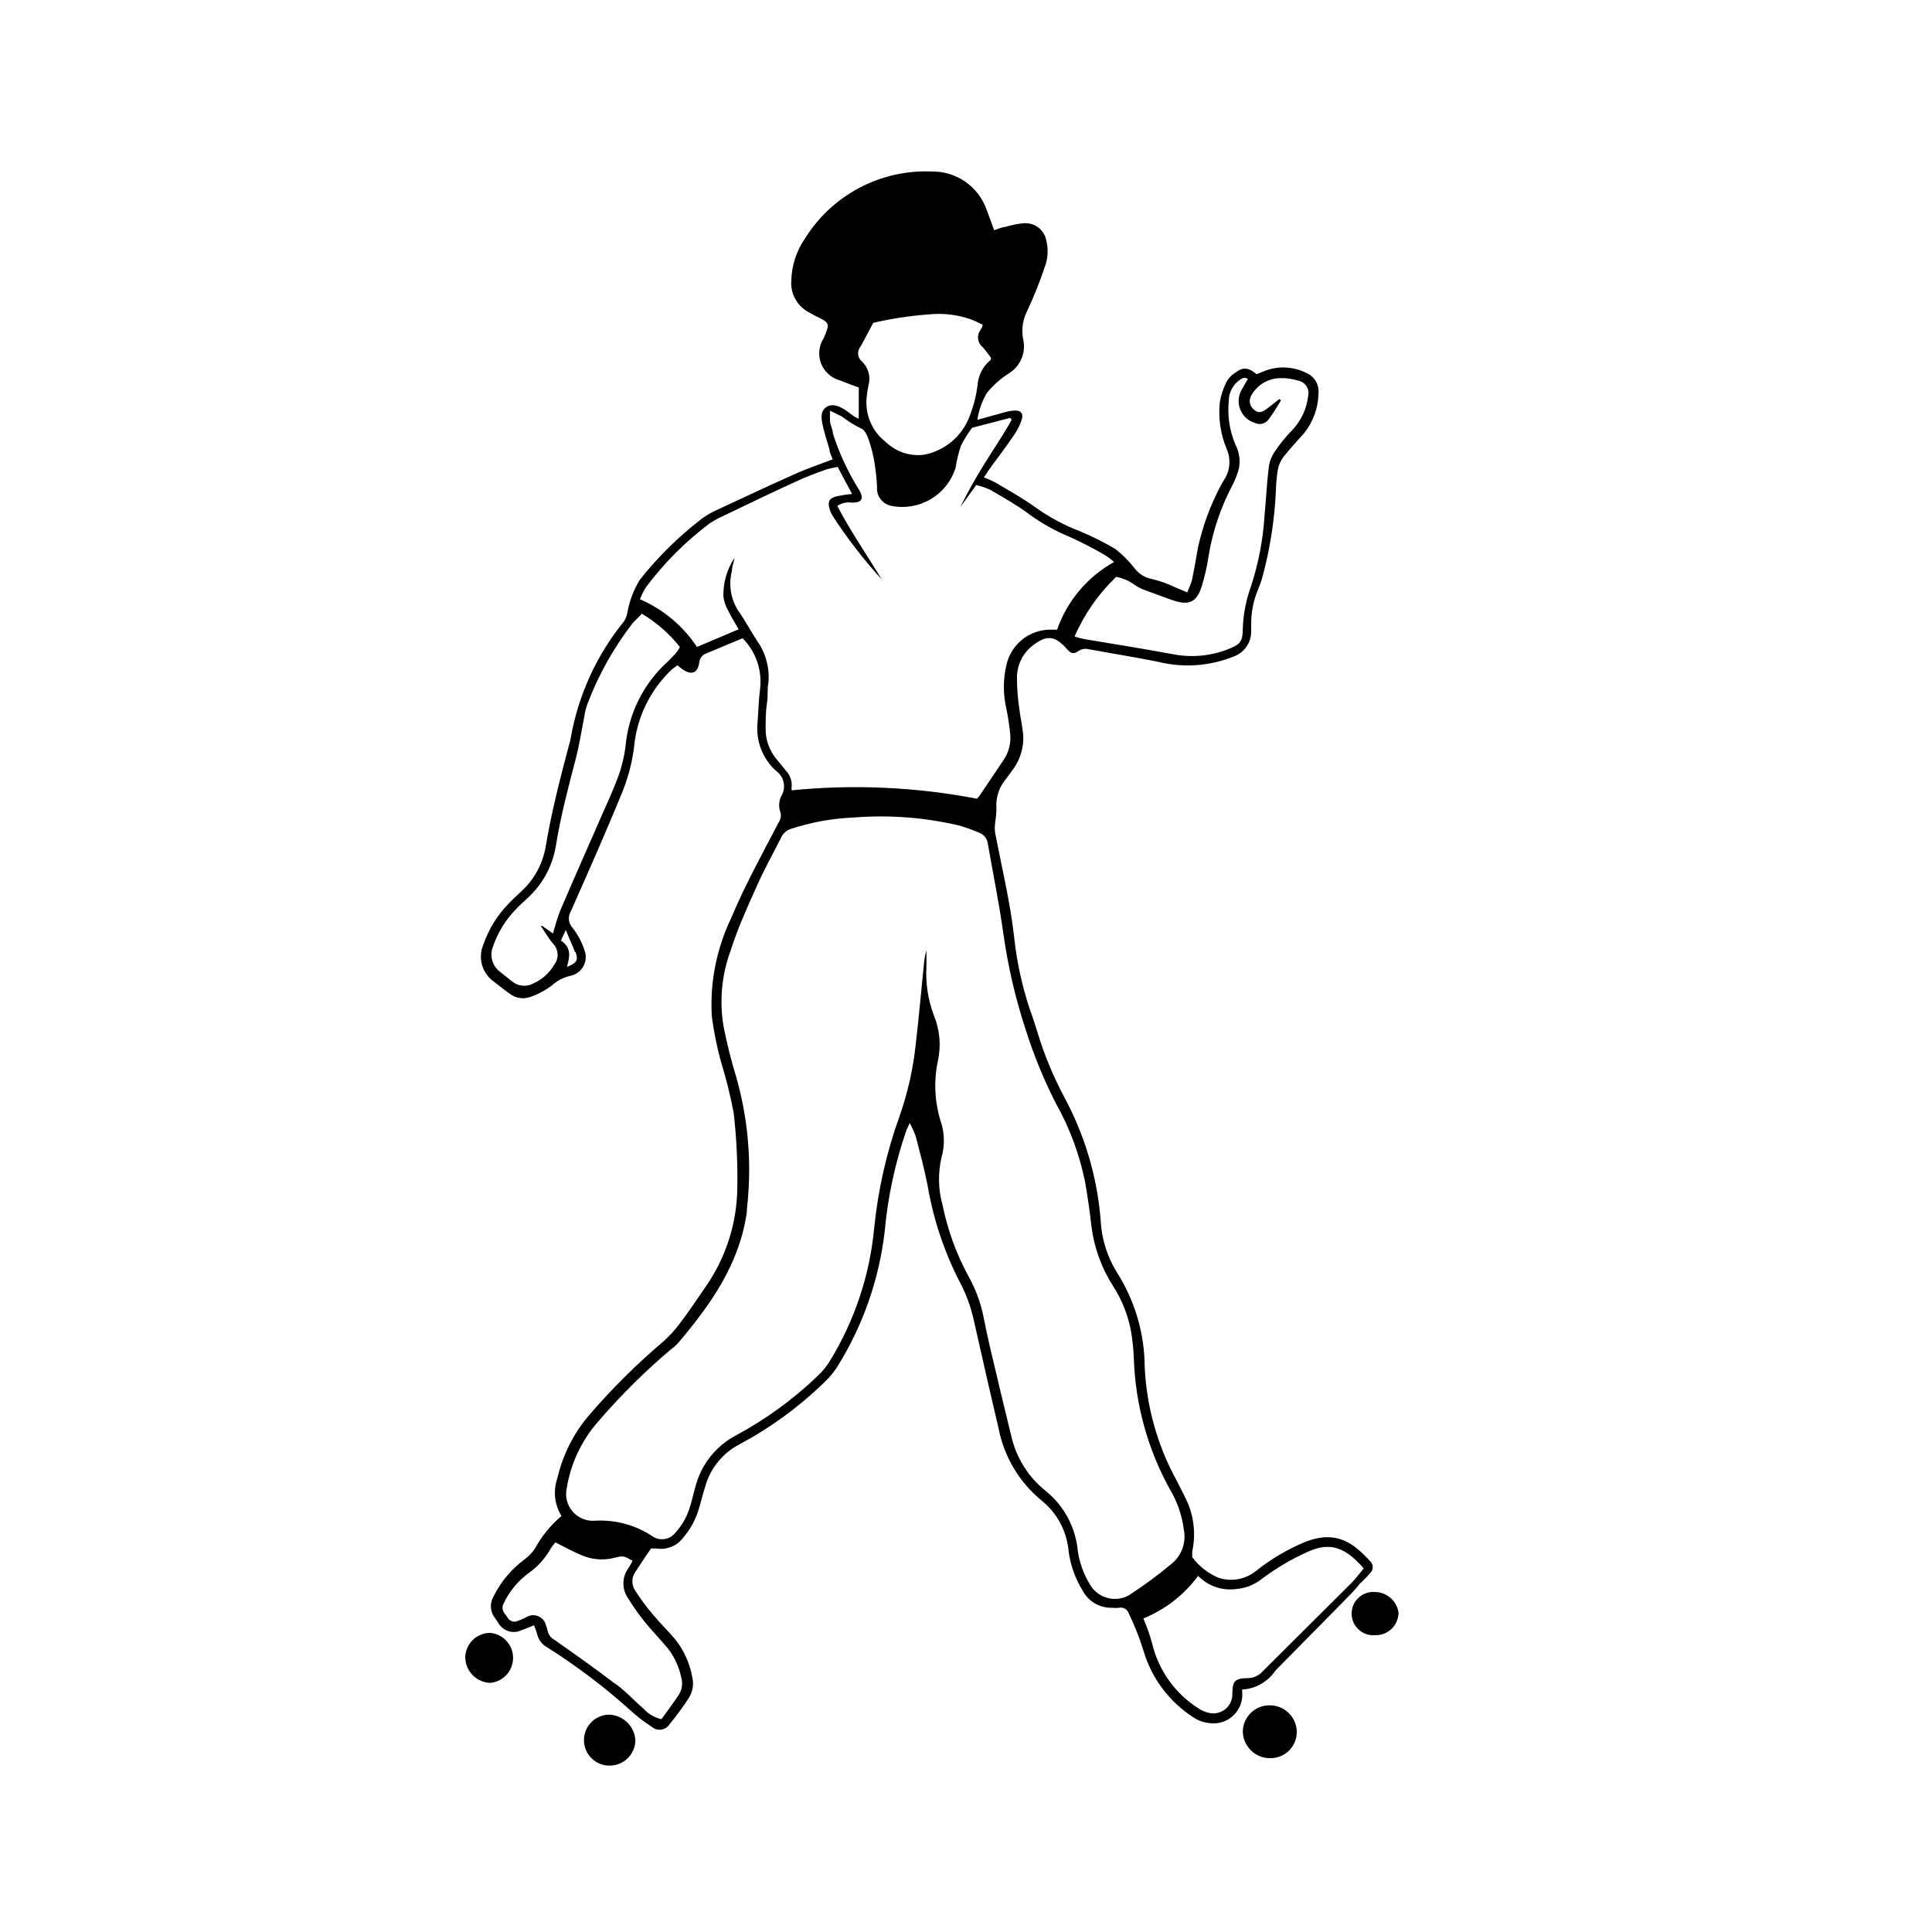 <?xml version="1.0" encoding="UTF-8"?>
<!-- Uploaded to: SVG Repo, www.svgrepo.com, Generator: SVG Repo Mixer Tools -->
<svg fill="#000000" width="800px" height="800px" version="1.1" viewBox="144 144 512 512" xmlns="http://www.w3.org/2000/svg">
 <g>
  <path d="m507.36 560.61c0.676-0.906 0.547-2.176-0.301-2.922-4.281-4.637-8.816-8.363-17.23-5.039-4.606 1.922-8.93 4.465-12.848 7.559-2.801 2.34-6.613 3.066-10.074 1.914-2.758-1.172-5.156-3.047-6.953-5.441v-1.512c0.992-4.578 0.461-9.355-1.512-13.602-0.855-1.812-1.812-3.629-2.769-5.492h-0.004c-4.992-9.184-7.836-19.383-8.312-29.828-0.043-8.934-2.629-17.668-7.457-25.188-2.574-4.215-4.031-9.02-4.231-13.957-0.941-11.293-4.199-22.27-9.57-32.242-2.863-5.359-5.207-10.977-7.004-16.777-0.656-2.168-1.359-4.383-2.168-6.551-2.09-6.262-3.492-12.73-4.18-19.297-1.059-9.32-3.273-18.391-5.039-27.559-0.102-0.852-0.102-1.715 0-2.566 0.219-1.316 0.336-2.648 0.352-3.981-0.184-2.5 0.531-4.984 2.016-7.004 0.707-1.008 1.512-1.965 2.215-3.023h0.004c2.152-2.797 3.16-6.309 2.82-9.824-0.25-2.215-0.754-4.383-1.008-6.602v0.004c-0.402-2.719-0.605-5.465-0.605-8.215 0.031-3.269 1.551-6.352 4.133-8.363 3.68-2.871 5.894-2.719 9.02 0.805 1.16 1.309 1.812 1.562 3.176 0.605h-0.004c0.797-0.535 1.789-0.703 2.719-0.453 6.144 1.109 12.293 2.117 18.391 3.324v0.004c6.703 1.664 13.762 1.152 20.152-1.461 2.672-1.031 4.449-3.586 4.484-6.449v-2.117c-0.012-3.039 0.57-6.051 1.711-8.867 0.496-1.148 0.918-2.324 1.262-3.527 2.023-7.488 3.223-15.176 3.578-22.922 0.031-1.945 0.219-3.879 0.551-5.793 0.238-1.133 0.723-2.199 1.414-3.125 1.715-2.168 3.578-4.18 5.441-6.246 2.438-2.996 3.805-6.719 3.879-10.582 0.254-2.398-1.129-4.668-3.379-5.543-3.32-1.613-7.156-1.812-10.629-0.551l-2.367 0.957c-2.367-1.863-3.578-1.965-5.793-0.301v-0.004c-0.906 0.559-1.652 1.34-2.168 2.269-0.887 1.723-1.5 3.574-1.812 5.488-0.441 4.203 0.184 8.449 1.812 12.344 1.18 2.656 0.934 5.731-0.656 8.164-0.352 0.605-0.754 1.211-1.059 1.863h0.004c-2.688 5.102-4.672 10.539-5.894 16.172-0.504 2.922-1.008 5.793-1.613 8.664-0.25 1.008-0.754 1.914-1.211 3.176l-3.223-1.359c-1.996-0.969-4.09-1.711-6.246-2.219-1.82-0.352-3.441-1.375-4.535-2.871-1.473-1.875-3.164-3.566-5.039-5.039-3.539-2.102-7.246-3.902-11.082-5.391-3.559-1.504-6.938-3.394-10.078-5.641-3.273-2.367-6.902-4.383-10.379-6.449-1.07-0.582-2.184-1.086-3.324-1.512l1.562-2.316c2.016-2.769 4.133-5.543 6.098-8.414h-0.004c0.953-1.297 1.715-2.723 2.269-4.234 0.707-1.914 0-2.973-2.215-2.719-2.215 0.25-3.273 0.805-5.039 1.211l-4.383 1.211-0.004-0.004c0.371-2.488 1.207-4.879 2.469-7.055 1.672-2.086 3.68-3.875 5.945-5.289 3.082-1.938 4.566-5.637 3.68-9.168-0.461-2.621-0.016-5.324 1.258-7.66 1.68-3.629 3.156-7.344 4.434-11.133 0.898-2.258 1.074-4.742 0.504-7.106-0.484-2.856-3.055-4.879-5.945-4.684-1.711 0.152-3.398 0.492-5.035 1.008-0.957 0-1.812 0.555-2.871 0.855-0.707-2.016-1.359-3.727-2.016-5.492-1.055-2.981-3.016-5.555-5.609-7.363-2.594-1.805-5.691-2.754-8.852-2.711-6.664-0.293-13.289 1.191-19.191 4.301-5.906 3.106-10.879 7.723-14.414 13.383-2.305 3.32-3.586 7.242-3.676 11.285-0.25 3.473 1.594 6.762 4.684 8.363l1.664 0.906c3.93 1.914 3.93 1.914 2.266 5.894-1.309 1.996-1.578 4.504-0.719 6.731 0.859 2.231 2.742 3.906 5.051 4.504l2.719 1.059 2.215 0.805v8.312c-0.504-0.301-0.957-0.453-1.41-0.754-0.453-0.301-1.562-1.211-2.367-1.715-0.805-0.504-3.023-1.812-4.734-0.707-1.715 1.109-1.41 2.973-1.109 4.586 0.301 1.613 1.211 4.484 1.863 6.699 0 0.906 0.605 1.812 0.855 2.621-3.527 1.359-6.902 2.469-10.078 3.93-6.699 2.973-13.402 6.144-20.152 9.27l0.008 0.004c-1.547 0.664-3.016 1.488-4.383 2.469-6.164 4.719-11.715 10.184-16.527 16.273-1.574 2.566-2.668 5.402-3.223 8.363-0.137 0.906-0.441 1.777-0.906 2.57-7.289 8.93-12.164 19.578-14.156 30.934-0.059 0.445-0.16 0.883-0.305 1.309-2.418 9.07-4.785 18.188-6.348 27.559-0.793 4.609-3.121 8.816-6.598 11.941-1.008 1.008-2.117 1.914-3.074 2.973-3.082 3.117-5.422 6.887-6.852 11.031-1.484 3.504-0.332 7.57 2.769 9.773 1.41 1.059 2.769 2.215 4.231 3.223l0.004 0.004c1.594 1.23 3.715 1.535 5.59 0.805 2.012-0.707 3.902-1.727 5.594-3.023 1.43-1.277 3.164-2.164 5.039-2.57 1.375-0.312 2.555-1.188 3.254-2.414 0.699-1.227 0.852-2.688 0.422-4.031-0.684-2.25-1.777-4.348-3.223-6.199-1.156-1.215-1.344-3.059-0.453-4.484 4.637-10.48 9.32-21.008 13.652-31.641v0.004c1.527-3.801 2.562-7.777 3.074-11.84 0.723-7.871 4.309-15.203 10.074-20.605l1.41-1.059 1.16 0.957c2.519 1.812 4.281 1.211 4.637-1.762l-0.004-0.004c0.121-1.066 0.848-1.973 1.867-2.316l9.621-4.031c3.492 3.516 5.195 8.43 4.637 13.352-0.402 3.125-0.453 6.246-0.707 9.32-0.395 4.684 1.414 9.281 4.887 12.445 2.219 1.547 2.82 4.574 1.359 6.852-0.176 0.312-0.293 0.652-0.352 1.008-0.18 0.848-0.18 1.723 0 2.57 0.5 1.039 0.402 2.269-0.25 3.223-4.383 8.414-9.02 16.777-12.695 25.594h-0.004c-3.84 8.086-5.574 17.012-5.035 25.945 0.539 3.961 1.328 7.879 2.367 11.738 1.402 4.516 2.547 9.109 3.426 13.754 0.766 6.691 1.086 13.422 0.957 20.152-0.156 9.234-3.047 18.211-8.312 25.797-2.215 3.223-4.383 6.5-6.75 9.621-1.348 1.84-2.883 3.527-4.586 5.039-6.992 5.934-13.512 12.402-19.496 19.348-4.164 4.816-7.086 10.574-8.516 16.777-1.191 3.344-0.801 7.051 1.059 10.074-2.883 2.465-5.293 5.438-7.106 8.766-0.723 1.012-1.586 1.91-2.57 2.672-3.586 2.621-6.473 6.078-8.414 10.074-0.988 1.816-0.77 4.055 0.555 5.644l0.754 1.109h0.004c1.203 2.269 4.016 3.148 6.297 1.965 0.957-0.301 1.965-0.754 3.176-1.258v-0.004c0.383 0.809 0.684 1.652 0.906 2.519 0.391 1.484 1.398 2.731 2.769 3.426 7.746 4.898 15.059 10.441 21.867 16.574 1.77 1.621 3.676 3.086 5.691 4.387 0.691 0.609 1.617 0.887 2.531 0.75s1.723-0.668 2.203-1.457c1.809-2.188 3.488-4.477 5.039-6.852 1.086-1.668 1.43-3.711 0.957-5.644-0.668-3.684-2.246-7.148-4.582-10.074-1.914-2.215-4.031-4.281-5.894-6.551h-0.004c-1.672-1.953-3.203-4.023-4.582-6.195-1.078-1.508-1.078-3.531 0-5.039 1.359-2.066 2.719-4.133 4.133-6.195h1.41c2.797 0.465 5.613-0.711 7.254-3.023 1.852-2.191 3.227-4.75 4.031-7.508 0.555-1.863 1.008-3.777 1.613-5.644l-0.004 0.004c1.316-4.977 4.688-9.152 9.27-11.488 8.266-4.438 15.863-10.02 22.574-16.574 1.27-1.219 2.387-2.59 3.324-4.082 6.695-10.785 10.945-22.91 12.441-35.52 0.82-9.219 2.766-18.305 5.797-27.055l0.855-1.863c0.621 1.152 1.16 2.348 1.613 3.578 1.109 4.281 2.266 8.613 3.125 12.949l-0.004-0.004c1.48 8.77 4.285 17.266 8.312 25.191 1.871 3.445 3.231 7.144 4.031 10.984 2.117 9.371 4.231 18.742 6.449 28.113 1.449 7.606 5.535 14.453 11.539 19.344 4.078 3.32 6.625 8.16 7.051 13.402 0.512 3.719 1.797 7.289 3.781 10.48 1.531 2.809 4.508 4.519 7.707 4.434 0.617 0.074 1.246 0.074 1.863 0 1.105-0.238 2.211 0.391 2.57 1.461 1.543 3.168 2.84 6.453 3.879 9.824 2.16 7.398 6.941 13.758 13.453 17.883 1.273 0.805 2.727 1.289 4.231 1.41 2.281 0.285 4.562-0.477 6.219-2.074 1.652-1.594 2.496-3.848 2.297-6.137-0.031-0.234-0.031-0.469 0-0.703 3.566-0.195 6.836-2.062 8.816-5.039l17.633-17.887c1.562-1.613 3.176-3.125 4.637-5.039h-0.004c1.098-0.988 2.121-2.047 3.074-3.172zm-62.773-261.68c0.867 0.617 1.816 1.105 2.82 1.461l6.75 2.469 0.754 0.25c4.18 1.41 6.246 0.504 7.559-3.727h0.004c0.828-2.719 1.449-5.5 1.863-8.312 1.074-6.402 3.168-12.594 6.195-18.34 0.781-1.484 1.391-3.059 1.812-4.684 0.391-2.129 0.055-4.332-0.957-6.246-1.531-3.625-2.137-7.57-1.762-11.488 0-2.371 1.215-4.578 3.223-5.844 0.289-0.191 0.617-0.312 0.957-0.352 0 0 0.352 0 0.906 0.301-0.605 1.059-1.16 1.914-1.664 2.871h0.004c-0.922 1.613-1.055 3.559-0.355 5.281 0.695 1.719 2.148 3.023 3.934 3.535 1.266 0.574 2.766 0.176 3.574-0.957 1.211-1.613 2.215-3.324 3.273-5.039l-0.453-0.352c-1.16 0.906-2.316 1.863-3.477 2.719s-2.215 1.109-3.324 0l0.004 0.004c-1.07-0.891-1.344-2.422-0.656-3.629 1.492-2.731 4.297-4.488 7.406-4.637 1.703-0.078 3.41 0.141 5.039 0.656 0.891 0.156 1.676 0.672 2.18 1.422 0.504 0.75 0.68 1.676 0.488 2.559-0.355 3.301-1.75 6.406-3.981 8.867-1.883 1.891-3.57 3.969-5.035 6.195-0.82 1.258-1.324 2.691-1.465 4.184-0.504 4.231-0.707 8.516-1.109 12.797h0.004c-0.414 6.234-1.598 12.395-3.527 18.34-1.312 3.59-2.059 7.363-2.219 11.184 0 3.828-0.754 4.434-4.332 5.793-4.539 1.691-9.453 2.09-14.207 1.16-7.859-1.461-15.77-2.719-23.629-4.031-0.816-0.18-1.621-0.398-2.418-0.656 2.594-5.953 6.344-11.328 11.035-15.82 1.727 0.336 3.359 1.039 4.785 2.066zm-72.5-63.125c1.059-1.914 2.066-3.879 3.324-6.246l0.004-0.004c4.769-1.109 9.621-1.848 14.508-2.215 3.809-0.418 7.664 0.012 11.285 1.258 1.086 0.422 2.148 0.91 3.176 1.461 0 0.605-0.352 1.059-0.555 1.41-1.062 1.426-0.793 3.438 0.605 4.535 0.805 0.906 1.512 1.914 2.168 2.769 0 0.453 0 0.656-0.25 0.754l-0.004 0.004c-1.902 1.633-3.082 3.949-3.277 6.449-0.355 2.902-1.086 5.746-2.164 8.465-2.008 5.231-6.586 9.047-12.094 10.074-3.695 0.453-7.398-0.789-10.074-3.375-3.695-2.859-5.609-7.453-5.039-12.09 0.098-0.984 0.25-1.957 0.453-2.922 0.656-2.281-0.027-4.734-1.762-6.352-0.57-0.484-0.922-1.18-0.977-1.926-0.059-0.746 0.184-1.484 0.672-2.051zm-75.57 160.46c0.805 2.215 0.352 2.922-2.266 3.981 0.707-2.672 1.309-5.039-1.613-7.004 0.402-0.855 0.754-1.562 1.309-2.82 0.859 2.312 1.766 4.027 2.418 5.84zm26.398-78.949c-0.656 0.707-1.359 1.461-2.066 2.117l0.004-0.004c-6.394 5.809-10.352 13.816-11.086 22.422-0.34 2.644-0.965 5.246-1.863 7.758-1.41 3.828-3.125 7.559-4.785 11.285-3.527 8.062-7.106 16.121-10.578 24.234-0.805 1.914-1.309 3.981-2.016 6.246l-2.871-2.016h-0.352c1.059 1.562 2.016 3.223 3.223 4.684l-0.004 0.004c1.5 1.488 1.672 3.852 0.402 5.539-1.277 2.234-3.234 4-5.59 5.039-1.84 1-4.106 0.762-5.695-0.605l-3.125-2.469h0.004c-2.031-1.531-2.809-4.219-1.914-6.598 1.285-3.781 3.402-7.223 6.195-10.078 0.957-1.008 2.016-1.965 3.074-2.922 3.894-3.598 6.5-8.375 7.406-13.602 1.258-7.961 3.324-15.668 5.34-23.426 0.957-3.68 1.512-7.457 2.266-11.234v-0.004c0.156-1.137 0.441-2.254 0.859-3.324 2.891-7.551 6.859-14.645 11.789-21.059 0.754-0.906 1.715-1.715 2.57-2.672l-0.004 0.004c3.867 2.301 7.281 5.289 10.078 8.816-0.402 0.805-0.809 1.359-1.262 1.863zm26.703 27.66c-1.812-2.254-2.777-5.07-2.719-7.961 0-2.215 0-4.434 0.352-6.648s0-3.727 0.402-5.594c0.305-3.926-0.781-7.832-3.074-11.035-1.715-2.57-3.125-5.391-5.039-8.012h0.004c-1.938-3.148-2.5-6.953-1.562-10.527 0-1.109 0.504-2.168 0.656-3.324h-0.004c-2.023 3.051-3.047 6.664-2.922 10.328 0.184 1.238 0.59 2.434 1.211 3.523 0.805 1.664 1.762 3.223 2.82 5.039l-11.035 4.684 0.004 0.004c-3.711-5.59-8.961-9.984-15.117-12.648 0.426-1.125 0.969-2.207 1.613-3.223 4.809-6.422 10.508-12.121 16.93-16.93 1.18-0.777 2.426-1.453 3.727-2.016 6.297-3.023 12.543-6.047 18.844-8.918 2.621-1.258 5.391-2.266 8.16-3.273 1.027-0.297 2.07-0.535 3.125-0.703 1.309 2.469 2.469 4.684 3.828 7.152-1.336 0.125-2.664 0.328-3.981 0.605-2.066 0.453-2.621 1.461-1.965 3.477 0.18 0.602 0.434 1.176 0.758 1.711 3.883 5.973 8.246 11.617 13.047 16.879-3.93-6.5-8.262-12.695-11.789-19.496 1.148-0.785 2.559-1.09 3.93-0.859 2.621 0 3.176-1.059 1.863-3.375-2.934-4.656-5.269-9.668-6.953-14.91 0-1.008-0.605-2.066-0.754-3.074-0.07-1.008-0.07-2.016 0-3.023 1.359 0.707 2.316 1.109 3.223 1.613 1.559 1.223 3.25 2.269 5.039 3.121 1.059 0.352 1.762 2.316 2.215 3.68h0.004c0.641 2.023 1.113 4.094 1.41 6.195 0.281 1.855 0.469 3.719 0.555 5.594-0.223 2.418 1.438 4.606 3.828 5.039 3.574 0.699 7.281 0.059 10.41-1.797 3.133-1.859 5.473-4.809 6.566-8.281 0.305-2.023 0.793-4.012 1.461-5.945 0.84-1.641 1.816-3.211 2.922-4.684l10.078-2.621 0.402 0.504c-2.117 3.93-4.734 7.609-7.055 11.438-2.387 3.777-4.574 7.68-6.547 11.688l4.231-5.844c1.262 0.312 2.492 0.734 3.68 1.258 3.426 2.016 6.953 3.981 10.078 6.297l-0.004 0.004c3.438 2.535 7.18 4.633 11.133 6.246 3.156 1.434 6.234 3.031 9.223 4.785 0.859 0.531 1.668 1.137 2.418 1.812-7.066 3.922-12.449 10.309-15.113 17.938h-1.262c-5.731-0.227-10.82 3.637-12.141 9.219-0.934 3.91-0.934 7.981 0 11.891 0.402 2.066 0.754 4.18 0.957 6.297 0.297 2.438-0.273 4.898-1.613 6.953-2.168 3.273-4.383 6.5-6.551 9.723-0.195 0.258-0.414 0.492-0.652 0.707-16.164-3.102-32.695-3.848-49.07-2.219-0.059-0.348-0.059-0.707 0-1.059 0.094-1.527-0.457-3.023-1.512-4.129zm-34.762 228.83c1.965 2.418 4.133 4.637 6.144 7.055 1.746 2.25 2.949 4.867 3.527 7.656 0.469 1.566 0.23 3.262-0.656 4.637-1.461 2.215-3.074 4.332-4.586 6.449h0.004c-1.828-0.414-3.481-1.383-4.738-2.773-2.719-2.316-5.039-5.039-8.062-7.004-5.039-3.879-10.328-7.559-15.516-11.234-0.895-0.465-1.555-1.289-1.812-2.266-0.082-0.523-0.234-1.031-0.453-1.512-0.23-1.121-1.004-2.059-2.062-2.504-1.055-0.441-2.266-0.336-3.227 0.289-0.699 0.367-1.422 0.688-2.168 0.957-1.016 0.48-2.234 0.082-2.769-0.91-0.656-1.059-1.762-1.812-1.109-3.527v0.004c1.574-3.418 4.027-6.356 7.106-8.516 2.281-1.691 4.176-3.856 5.539-6.348 0.355-0.527 0.742-1.035 1.16-1.512 2.316 1.16 4.484 2.367 6.75 3.324 2.867 1.289 6.09 1.539 9.121 0.707 2.215-0.555 2.418-0.402 4.586 0.855h-0.004c-0.348 0.691-0.734 1.367-1.156 2.016-1.594 2.238-1.691 5.215-0.254 7.559 1.402 2.297 2.949 4.5 4.637 6.598zm117.89-10.078v0.004c-1.617-2.684-2.68-5.668-3.125-8.77-0.574-6.195-3.629-11.898-8.461-15.816-4.578-3.641-7.793-8.719-9.121-14.41-1.965-7.961-3.828-15.922-5.742-23.98-0.605-2.621-1.109-5.039-1.664-7.809-0.758-3.766-2.102-7.387-3.981-10.734-3.199-5.891-5.508-12.223-6.852-18.789-1.16-4.125-1.262-8.473-0.301-12.648 0.926-3.203 0.836-6.617-0.254-9.773-1.57-5.129-1.812-10.57-0.703-15.82 0.898-4.043 0.527-8.266-1.059-12.09-1.566-4.18-2.238-8.645-1.965-13.098v-4.18-0.004c-0.234 0.828-0.418 1.672-0.555 2.519-0.754 7.406-1.41 14.863-2.266 22.27-0.676 6.473-2.094 12.848-4.234 18.992-3.492 9.641-5.777 19.676-6.801 29.875-1.168 12.508-5.199 24.574-11.789 35.27-0.887 1.453-1.973 2.773-3.223 3.93-6.43 6.172-13.668 11.441-21.516 15.668-5.367 2.801-9.301 7.742-10.832 13.602-0.504 1.715-0.855 3.477-1.359 5.039-0.719 2.664-2.066 5.117-3.93 7.152-1.48 1.965-4.269 2.371-6.246 0.906-4.473-2.93-9.773-4.344-15.113-4.027-2.25 0.168-4.445-0.742-5.918-2.453-1.469-1.707-2.043-4.016-1.539-6.215 1.051-6.453 3.875-12.488 8.16-17.43 5.922-6.894 12.371-13.312 19.297-19.195 0.73-0.52 1.406-1.109 2.016-1.766 8.566-10.078 16.324-20.957 18.238-34.711 0-1.41 0.301-2.82 0.352-4.281 0.832-10.582-0.227-21.227-3.125-31.438-1.355-4.426-2.481-8.914-3.375-13.453-1.16-6.766-0.516-13.715 1.863-20.152 1.918-5.996 4.434-11.539 6.953-17.129 1.914-4.332 4.231-8.465 6.348-12.645v-0.004c0.5-1.23 1.543-2.16 2.824-2.516 5.328-1.738 10.871-2.738 16.473-2.973 9.426-0.75 18.914-0.02 28.113 2.164 1.711 0.508 3.394 1.113 5.039 1.816 1.312 0.438 2.254 1.594 2.418 2.973 1.359 7.859 2.973 15.719 4.082 23.629v-0.004c1.223 8.816 3.246 17.5 6.043 25.949 2.102 6.621 4.746 13.059 7.91 19.246 3.676 6.531 6.297 13.605 7.758 20.957 0.672 3.863 1.227 7.742 1.664 11.637 0.715 5.676 2.695 11.113 5.793 15.922 2.375 3.691 3.984 7.816 4.738 12.141 0.387 2.367 0.621 4.758 0.703 7.156 0.434 12.055 3.695 23.844 9.523 34.41 1.98 3.293 3.25 6.965 3.727 10.781 0.637 3.215-0.473 6.531-2.922 8.715-3.734 3.16-7.672 6.074-11.789 8.715-3.703 1.941-8.277 0.551-10.277-3.121zm45.797 23.277c-0.973 1.062-2.34 1.68-3.777 1.715-3.527 0-4.18 0.805-4.18 4.231h-0.004c0.023 1.5-0.625 2.93-1.766 3.902-1.137 0.977-2.652 1.391-4.129 1.137-1.141-0.203-2.223-0.648-3.176-1.309-6.144-3.922-10.516-10.086-12.191-17.184-0.621-2.246-1.395-4.453-2.316-6.598 5.793-2.336 10.82-6.246 14.508-11.285 2.535 2.633 6.148 3.934 9.777 3.527 2.676-0.168 5.231-1.176 7.305-2.871 3.644-2.707 7.559-5.019 11.688-6.902 5.039-2.316 9.422-2.418 15.113 4.281-0.957 1.16-1.914 2.418-2.973 3.578z"/>
  <path d="m480.61 595.93c-1.891-0.055-3.719 0.652-5.082 1.957-1.367 1.309-2.148 3.106-2.176 4.996 0.086 3.938 3.316 7.082 7.258 7.055 1.895 0.027 3.723-0.723 5.055-2.07 1.332-1.352 2.051-3.188 1.996-5.086-0.16-3.793-3.254-6.801-7.051-6.852z"/>
  <path d="m305.33 598.4c-3.727 0.098-6.672 3.199-6.574 6.926 0.098 3.731 3.199 6.676 6.926 6.578 3.641-0.055 6.594-2.961 6.703-6.602-0.16-3.801-3.25-6.824-7.055-6.902z"/>
  <path d="m274.05 576.73c-1.762-0.039-3.461 0.625-4.731 1.844-1.266 1.219-1.996 2.898-2.019 4.656 0.051 3.648 2.953 6.617 6.598 6.75 3.438-0.301 6.074-3.176 6.074-6.625s-2.637-6.324-6.074-6.625z"/>
  <path d="m508.47 565.9c-1.609-0.152-3.207 0.383-4.402 1.473-1.195 1.086-1.879 2.629-1.879 4.246 0 1.617 0.684 3.16 1.879 4.246 1.195 1.09 2.793 1.625 4.402 1.473 1.625 0.039 3.195-0.578 4.356-1.719 1.16-1.141 1.805-2.703 1.789-4.328-0.48-3.043-3.066-5.309-6.144-5.391z"/>
 </g>
</svg>